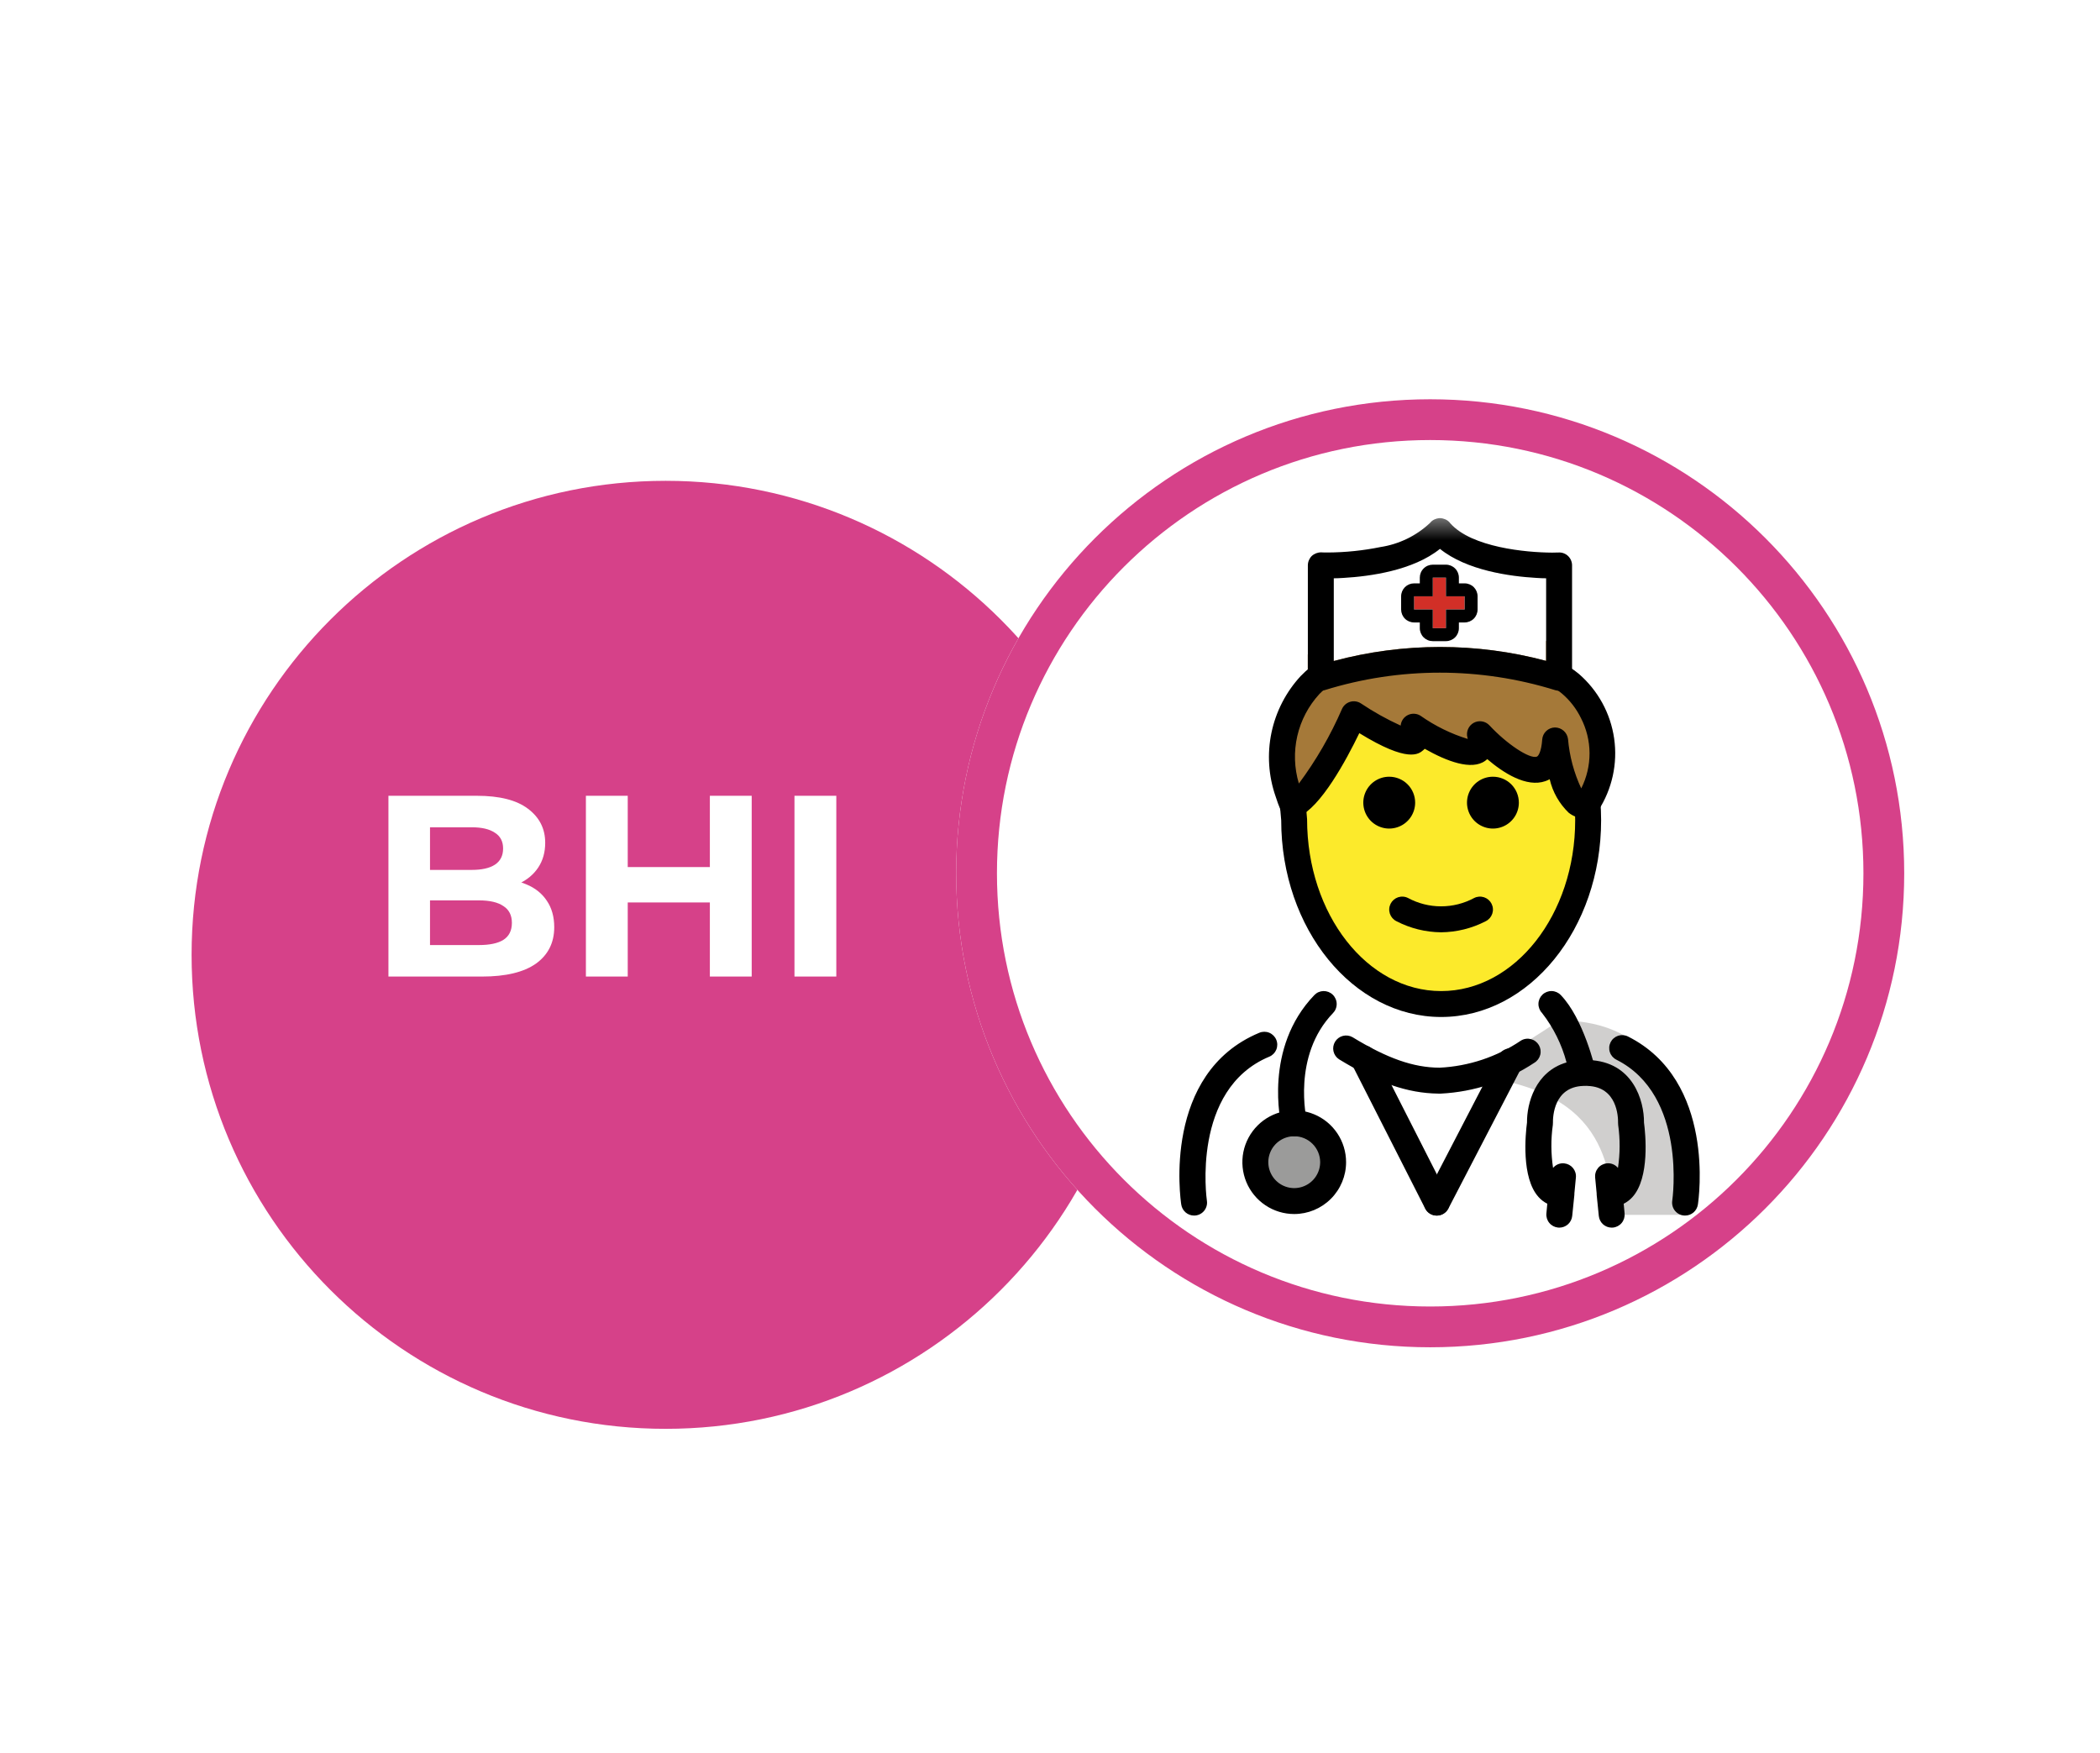 <svg width="103" height="86" viewBox="0 0 103 86" fill="none" xmlns="http://www.w3.org/2000/svg">
<g clip-path="url(#clip0_986_57)">
<g clip-path="url(#clip1_986_57)">
<g filter="url(#filter0_d_986_57)">
<path d="M32.648 66.084C45.488 66.084 55.898 55.675 55.898 42.834C55.898 29.993 45.488 19.584 32.648 19.584C19.807 19.584 9.397 29.993 9.397 42.834C9.397 55.675 19.807 66.084 32.648 66.084Z" fill="#D64189"/>
</g>
<g filter="url(#filter1_d_986_57)">
<path d="M70.147 66.084C82.988 66.084 93.397 55.675 93.397 42.834C93.397 29.993 82.988 19.584 70.147 19.584C57.307 19.584 46.898 29.993 46.898 42.834C46.898 55.675 57.307 66.084 70.147 66.084Z" fill="white"/>
<path d="M70.147 65.084C82.436 65.084 92.397 55.122 92.397 42.834C92.397 30.546 82.436 20.584 70.147 20.584C57.859 20.584 47.898 30.546 47.898 42.834C47.898 55.122 57.859 65.084 70.147 65.084Z" stroke="#D64189" stroke-width="2"/>
</g>
<mask id="mask0_986_57" style="mask-type:luminance" maskUnits="userSpaceOnUse" x="53" y="25" width="41" height="41">
<path d="M93.914 25.408H53.327V65.995H93.914V25.408Z" fill="white"/>
</mask>
<g mask="url(#mask0_986_57)">
<path d="M58.412 59.595C58.412 59.595 57.077 50.121 64.707 50.121C66.737 51.475 68.539 52.537 70.493 52.533L70.668 52.597C72.623 52.601 74.425 51.412 76.454 50.059C83.807 50.036 82.501 59.532 82.647 59.596" fill="white"/>
<path d="M63.477 58.913C64.53 58.913 65.384 58.059 65.384 57.005C65.384 55.952 64.53 55.098 63.477 55.098C62.423 55.098 61.569 55.952 61.569 57.005C61.569 58.059 62.423 58.913 63.477 58.913Z" fill="#9B9B9A"/>
<path d="M76.485 50.051C74.47 51.394 73.131 52.276 70.548 52.651C78.854 52.912 78.79 57.045 79.275 59.588H82.526C82.526 59.588 84.188 50.05 76.485 50.051Z" fill="#D0CFCE"/>
<path d="M64.781 32.799V27.731C64.781 27.731 69.054 27.897 70.624 26.053C72.195 27.897 76.468 27.731 76.468 27.731V32.78L70.701 32.22L64.781 32.799Z" fill="white"/>
<path d="M69.356 29.894H70.272V30.811H70.918V29.894H71.835V29.249H70.918V28.332H70.272V29.249H69.356V29.894Z" fill="#D22F27"/>
<path d="M77.8 39.5C76.625 39.669 76.276 36.321 76.276 36.321C76.032 39.735 72.585 36.011 72.585 36.011C73.142 38.186 69.328 35.645 69.328 35.645C70.241 37.582 66.398 35.031 66.398 35.031C66.398 35.031 64.662 38.894 63.458 39.467C63.45 39.647 63.437 39.825 63.437 40.009C63.437 44.986 66.664 49.02 70.646 49.02C74.627 49.02 77.855 44.986 77.855 40.009C77.855 39.812 77.841 39.62 77.832 39.426C77.82 39.451 77.813 39.476 77.8 39.5Z" fill="#FCEA2B"/>
<path d="M77.864 39.365C77.844 39.409 77.819 39.454 77.8 39.498C76.624 39.67 76.274 36.319 76.274 36.319C76.032 39.734 72.586 36.014 72.586 36.014C73.146 38.189 69.331 35.645 69.331 35.645C70.24 37.585 66.399 35.035 66.399 35.035C66.399 35.035 64.613 39.009 63.411 39.492C63.405 39.492 63.405 39.498 63.398 39.498C63.309 39.289 63.233 39.079 63.169 38.875C62.855 37.981 62.789 37.019 62.98 36.09C63.17 35.162 63.609 34.302 64.25 33.604C64.213 33.55 64.185 33.49 64.168 33.426C64.145 33.339 64.139 33.249 64.149 33.159C64.149 33.146 64.142 33.127 64.142 33.115V32.104C64.505 31.646 64.225 31.805 64.708 31.582L65.039 32.733L65.414 32.422C68.825 31.507 72.417 31.505 75.829 32.415V31.43C76.299 31.878 76.721 32.375 77.088 32.911C77.094 32.917 77.094 32.924 77.1 32.93C77.53 33.546 77.869 34.221 78.105 34.933C78.602 36.386 78.515 37.975 77.864 39.365Z" fill="#A57939"/>
<path d="M76.909 27.271C76.847 27.212 76.774 27.167 76.694 27.137C76.615 27.108 76.529 27.095 76.445 27.1C76.355 27.1 76.247 27.106 76.126 27.106C74.855 27.1 72.184 26.852 71.135 25.669C71.109 25.631 71.076 25.596 71.04 25.567C70.974 25.51 70.895 25.469 70.811 25.447C70.787 25.434 70.761 25.428 70.735 25.427C70.7 25.417 70.663 25.412 70.627 25.415C70.59 25.413 70.553 25.417 70.519 25.427C70.492 25.428 70.466 25.434 70.442 25.447C70.324 25.479 70.219 25.548 70.143 25.644C70.137 25.65 70.131 25.663 70.118 25.669C69.45 26.29 68.61 26.695 67.708 26.833C66.856 27.006 65.99 27.096 65.12 27.1C65.006 27.1 64.898 27.1 64.809 27.093C64.635 27.09 64.466 27.154 64.338 27.271C64.217 27.393 64.148 27.557 64.147 27.729V33.115C64.147 33.127 64.154 33.146 64.154 33.159C64.144 33.249 64.151 33.339 64.173 33.426C64.19 33.49 64.218 33.55 64.256 33.604C64.315 33.69 64.394 33.76 64.485 33.808C64.577 33.857 64.679 33.883 64.783 33.884C64.846 33.883 64.908 33.872 64.968 33.852C68.651 32.708 72.596 32.708 76.279 33.852C76.421 33.896 76.574 33.889 76.711 33.832C76.848 33.775 76.96 33.672 77.029 33.541C77.048 33.508 77.063 33.474 77.074 33.439C77.087 33.402 77.093 33.363 77.093 33.324C77.103 33.27 77.103 33.214 77.093 33.159C77.101 33.146 77.105 33.13 77.106 33.115V27.729C77.106 27.643 77.088 27.559 77.054 27.48C77.02 27.401 76.971 27.33 76.909 27.271ZM75.834 32.415C72.422 31.505 68.83 31.507 65.419 32.422V28.365C65.559 28.365 65.724 28.359 65.902 28.346C67.2 28.27 69.31 27.983 70.627 26.922C71.943 27.983 74.054 28.27 75.351 28.346C75.529 28.359 75.694 28.365 75.834 28.365V32.415Z" fill="black"/>
<path d="M70.92 28.332V29.249H71.837V29.895H70.92V30.812H70.274V29.895H69.357V29.25H70.274V28.333L70.92 28.332ZM70.92 27.697H70.274C70.106 27.697 69.944 27.764 69.825 27.884C69.705 28.003 69.638 28.165 69.638 28.333V28.614H69.357C69.189 28.614 69.027 28.681 68.908 28.8C68.789 28.92 68.722 29.081 68.722 29.25V29.895C68.722 30.064 68.789 30.226 68.908 30.345C69.027 30.464 69.189 30.531 69.357 30.531H69.638V30.812C69.638 30.896 69.655 30.978 69.687 31.056C69.719 31.133 69.766 31.203 69.825 31.262C69.884 31.321 69.954 31.368 70.031 31.4C70.108 31.432 70.191 31.448 70.274 31.448H70.92C71.088 31.448 71.25 31.381 71.369 31.262C71.489 31.143 71.555 30.981 71.555 30.812V30.531H71.837C72.005 30.531 72.167 30.464 72.286 30.345C72.405 30.226 72.472 30.064 72.472 29.895V29.25C72.472 29.081 72.405 28.92 72.286 28.8C72.167 28.681 72.005 28.614 71.837 28.614H71.555V28.333C71.555 28.165 71.489 28.003 71.369 27.884C71.25 27.764 71.088 27.697 70.92 27.697ZM74.496 39.369C74.496 39.621 74.422 39.867 74.282 40.076C74.142 40.285 73.944 40.448 73.711 40.544C73.479 40.64 73.223 40.666 72.977 40.617C72.73 40.567 72.503 40.446 72.325 40.269C72.147 40.091 72.026 39.864 71.977 39.617C71.928 39.371 71.953 39.115 72.05 38.883C72.146 38.65 72.309 38.452 72.518 38.312C72.727 38.172 72.973 38.098 73.225 38.098C73.562 38.098 73.885 38.232 74.124 38.47C74.362 38.709 74.496 39.032 74.496 39.369ZM69.41 39.369C69.41 39.621 69.335 39.867 69.195 40.076C69.055 40.285 68.857 40.448 68.624 40.544C68.392 40.64 68.136 40.666 67.89 40.617C67.643 40.567 67.416 40.446 67.239 40.269C67.061 40.091 66.94 39.864 66.891 39.617C66.842 39.371 66.867 39.115 66.963 38.883C67.059 38.65 67.222 38.452 67.431 38.312C67.641 38.172 67.886 38.098 68.138 38.098C68.475 38.098 68.799 38.232 69.037 38.47C69.276 38.709 69.41 39.032 69.41 39.369ZM70.681 45.729C69.918 45.722 69.167 45.535 68.49 45.184C68.415 45.147 68.348 45.095 68.293 45.032C68.239 44.969 68.197 44.895 68.17 44.816C68.144 44.737 68.133 44.653 68.139 44.57C68.145 44.486 68.168 44.405 68.205 44.33C68.242 44.256 68.294 44.189 68.357 44.134C68.42 44.08 68.494 44.038 68.573 44.011C68.652 43.985 68.736 43.974 68.819 43.98C68.903 43.986 68.984 44.008 69.059 44.046C69.557 44.315 70.115 44.456 70.681 44.456C71.248 44.456 71.806 44.315 72.305 44.046C72.379 44.008 72.461 43.986 72.544 43.98C72.627 43.974 72.711 43.985 72.79 44.011C72.87 44.038 72.943 44.08 73.006 44.134C73.069 44.189 73.121 44.256 73.158 44.33C73.195 44.405 73.218 44.486 73.224 44.57C73.23 44.653 73.219 44.737 73.193 44.816C73.166 44.895 73.124 44.969 73.07 45.032C73.015 45.095 72.948 45.147 72.874 45.184C72.196 45.535 71.445 45.722 70.681 45.729Z" fill="black"/>
<path d="M70.685 49.883C66.36 49.883 62.84 45.555 62.84 40.235L62.764 39.363C62.757 39.28 62.766 39.196 62.791 39.116C62.817 39.037 62.857 38.963 62.911 38.899C62.965 38.835 63.031 38.782 63.105 38.744C63.179 38.706 63.26 38.682 63.343 38.675C63.427 38.667 63.511 38.676 63.591 38.701C63.671 38.726 63.745 38.767 63.809 38.821C63.873 38.875 63.925 38.941 63.964 39.015C64.002 39.09 64.024 39.171 64.031 39.255L64.109 40.181C64.112 44.855 67.061 48.612 70.685 48.612C74.309 48.612 77.259 44.854 77.259 40.235C77.259 39.939 77.247 39.645 77.223 39.355C77.216 39.272 77.226 39.188 77.252 39.108C77.277 39.029 77.318 38.955 77.373 38.892C77.427 38.828 77.493 38.776 77.567 38.738C77.642 38.7 77.723 38.677 77.806 38.67C77.889 38.663 77.973 38.673 78.052 38.699C78.132 38.724 78.206 38.766 78.269 38.82C78.333 38.874 78.385 38.94 78.423 39.014C78.461 39.089 78.484 39.17 78.491 39.253C78.517 39.576 78.53 39.904 78.531 40.235C78.531 45.555 75.012 49.883 70.685 49.883Z" fill="black"/>
<path d="M77.715 40.139C77.432 40.137 77.158 40.039 76.938 39.862C76.476 39.416 76.154 38.846 76.008 38.221C75.941 38.258 75.871 38.288 75.799 38.314C74.867 38.64 73.737 37.91 72.947 37.236C72.914 37.267 72.879 37.295 72.841 37.321C72.174 37.795 70.982 37.354 69.879 36.728C69.858 36.75 69.836 36.771 69.814 36.79C69.584 36.989 69.065 37.434 66.671 35.96C66.028 37.289 64.782 39.597 63.677 40.069C63.519 40.14 63.34 40.146 63.179 40.085C63.017 40.024 62.887 39.902 62.815 39.745C62.721 39.522 62.637 39.294 62.565 39.063C62.215 38.06 62.145 36.981 62.362 35.941C62.579 34.901 63.075 33.94 63.796 33.16C63.947 33.003 64.108 32.856 64.279 32.721C64.412 32.62 64.58 32.574 64.746 32.595C64.912 32.616 65.063 32.701 65.167 32.833C65.27 32.965 65.317 33.132 65.298 33.298C65.279 33.465 65.195 33.617 65.065 33.722C64.94 33.82 64.823 33.927 64.713 34.041C64.179 34.623 63.805 35.334 63.629 36.103C63.453 36.873 63.48 37.675 63.707 38.431C64.55 37.297 65.26 36.069 65.822 34.773C65.86 34.688 65.915 34.614 65.985 34.553C66.055 34.493 66.137 34.448 66.225 34.423C66.314 34.397 66.407 34.391 66.498 34.405C66.59 34.419 66.677 34.453 66.753 34.504C67.371 34.919 68.022 35.282 68.699 35.59C68.709 35.48 68.746 35.374 68.809 35.283C68.872 35.192 68.957 35.119 69.057 35.071C69.156 35.023 69.266 35.002 69.377 35.01C69.487 35.017 69.593 35.053 69.685 35.115C70.39 35.61 71.167 35.992 71.99 36.246C71.985 36.221 71.979 36.196 71.972 36.171C71.937 36.034 71.948 35.889 72.005 35.759C72.061 35.629 72.159 35.522 72.283 35.454C72.408 35.386 72.551 35.362 72.691 35.385C72.83 35.408 72.958 35.476 73.055 35.58C73.9 36.491 75.022 37.238 75.377 37.114C75.45 37.089 75.599 36.88 75.642 36.273C75.653 36.114 75.723 35.966 75.839 35.856C75.954 35.747 76.106 35.685 76.265 35.682C76.423 35.682 76.576 35.74 76.695 35.845C76.813 35.95 76.889 36.094 76.908 36.252C76.98 37.09 77.199 37.909 77.556 38.67C77.826 38.134 77.965 37.542 77.963 36.941C77.96 36.341 77.814 35.749 77.539 35.216C77.316 34.761 77.003 34.356 76.618 34.026C76.531 33.953 76.439 33.884 76.343 33.822C76.272 33.777 76.211 33.719 76.163 33.651C76.115 33.583 76.081 33.506 76.063 33.424C76.044 33.343 76.042 33.258 76.057 33.176C76.071 33.094 76.101 33.015 76.146 32.945C76.191 32.874 76.249 32.813 76.317 32.765C76.385 32.717 76.462 32.683 76.544 32.664C76.625 32.646 76.71 32.644 76.792 32.658C76.874 32.672 76.953 32.703 77.023 32.748C77.165 32.84 77.302 32.94 77.432 33.048C78.375 33.861 78.993 34.988 79.17 36.221C79.347 37.454 79.071 38.709 78.394 39.755L78.353 39.816C78.245 39.973 78.081 40.084 77.894 40.126C77.835 40.135 77.775 40.139 77.715 40.139ZM63.479 59.548C62.976 59.548 62.484 59.399 62.066 59.119C61.648 58.84 61.322 58.443 61.129 57.978C60.937 57.513 60.886 57.002 60.984 56.508C61.083 56.015 61.325 55.562 61.681 55.206C62.036 54.85 62.489 54.608 62.983 54.51C63.476 54.412 63.987 54.462 64.452 54.655C64.917 54.847 65.314 55.173 65.594 55.592C65.873 56.01 66.022 56.502 66.022 57.005C66.022 57.679 65.753 58.325 65.276 58.802C64.8 59.279 64.153 59.547 63.479 59.548ZM63.479 55.733C63.227 55.733 62.981 55.807 62.772 55.947C62.563 56.087 62.4 56.285 62.304 56.518C62.208 56.75 62.183 57.006 62.232 57.253C62.281 57.499 62.402 57.726 62.58 57.904C62.758 58.082 62.984 58.203 63.231 58.252C63.477 58.301 63.733 58.276 63.965 58.179C64.198 58.083 64.397 57.92 64.536 57.711C64.676 57.502 64.751 57.256 64.751 57.005C64.75 56.667 64.616 56.344 64.377 56.106C64.139 55.867 63.816 55.733 63.479 55.733Z" fill="black"/>
<path d="M63.476 55.734C63.333 55.733 63.195 55.685 63.083 55.597C62.971 55.509 62.892 55.386 62.859 55.248C62.821 55.092 61.961 51.408 64.468 48.806C64.526 48.746 64.595 48.697 64.671 48.664C64.748 48.631 64.83 48.613 64.914 48.611C64.997 48.61 65.08 48.625 65.158 48.655C65.236 48.686 65.307 48.731 65.367 48.789C65.427 48.847 65.475 48.917 65.508 48.993C65.542 49.07 65.56 49.152 65.561 49.236C65.563 49.319 65.548 49.402 65.517 49.48C65.487 49.558 65.441 49.629 65.383 49.689C63.356 51.792 64.087 54.916 64.094 54.947C64.117 55.041 64.118 55.138 64.098 55.233C64.077 55.327 64.036 55.415 63.976 55.491C63.916 55.566 63.84 55.627 63.754 55.669C63.667 55.712 63.572 55.734 63.476 55.734ZM82.65 59.623C82.558 59.624 82.467 59.604 82.384 59.566C82.3 59.528 82.226 59.473 82.166 59.403C82.106 59.334 82.062 59.252 82.037 59.163C82.012 59.075 82.006 58.983 82.02 58.892C82.028 58.841 82.758 53.725 79.278 51.977C79.203 51.939 79.137 51.887 79.082 51.824C79.028 51.761 78.986 51.688 78.96 51.608C78.933 51.529 78.923 51.445 78.929 51.362C78.935 51.279 78.958 51.197 78.995 51.123C79.033 51.048 79.084 50.981 79.148 50.927C79.211 50.872 79.284 50.831 79.363 50.804C79.443 50.778 79.526 50.768 79.61 50.774C79.693 50.78 79.774 50.802 79.849 50.84C84.16 53.005 83.315 58.837 83.277 59.085C83.254 59.234 83.178 59.371 83.063 59.47C82.948 59.569 82.802 59.623 82.65 59.623ZM70.633 53.642H70.567L70.54 53.641C69.032 53.621 67.569 53.114 65.676 51.958C65.538 51.868 65.441 51.727 65.404 51.566C65.368 51.405 65.396 51.237 65.482 51.096C65.567 50.955 65.705 50.853 65.864 50.811C66.024 50.77 66.193 50.792 66.337 50.873C68.044 51.915 69.325 52.364 70.606 52.37C72.037 52.301 73.421 51.839 74.606 51.036C74.678 50.993 74.757 50.965 74.84 50.954C74.923 50.942 75.007 50.947 75.088 50.968C75.169 50.989 75.245 51.025 75.311 51.075C75.378 51.126 75.434 51.188 75.477 51.26C75.519 51.332 75.547 51.412 75.559 51.495C75.57 51.577 75.566 51.661 75.545 51.742C75.524 51.823 75.487 51.899 75.437 51.966C75.387 52.032 75.324 52.089 75.252 52.131C73.889 53.035 72.309 53.556 70.677 53.641L70.633 53.642ZM58.565 59.623C58.414 59.623 58.267 59.568 58.152 59.47C58.037 59.371 57.961 59.234 57.938 59.085C57.898 58.823 57.005 52.641 61.766 50.657C61.922 50.592 62.097 50.591 62.253 50.655C62.409 50.72 62.533 50.843 62.598 50.999C62.663 51.154 62.663 51.329 62.599 51.485C62.535 51.641 62.411 51.766 62.255 51.83C58.417 53.431 59.187 58.837 59.195 58.893C59.209 58.983 59.204 59.076 59.178 59.164C59.153 59.252 59.109 59.334 59.049 59.403C58.989 59.473 58.915 59.528 58.832 59.566C58.748 59.604 58.657 59.624 58.565 59.623Z" fill="black"/>
<path d="M76.481 60.215C76.46 60.215 76.439 60.214 76.418 60.212C76.25 60.195 76.096 60.113 75.989 59.983C75.882 59.853 75.831 59.686 75.847 59.518L75.892 59.043C75.732 58.963 75.589 58.854 75.469 58.721C74.602 57.777 74.823 55.61 74.896 55.061C74.885 54.139 75.297 52.56 76.835 52.112C76.602 51.232 76.194 50.408 75.635 49.689C75.518 49.568 75.454 49.404 75.457 49.236C75.46 49.067 75.53 48.907 75.652 48.789C75.773 48.672 75.936 48.608 76.105 48.611C76.273 48.614 76.434 48.684 76.551 48.806C77.669 49.964 78.234 52.384 78.257 52.487C78.278 52.579 78.278 52.673 78.258 52.765C78.238 52.857 78.198 52.943 78.141 53.017C78.084 53.091 78.01 53.152 77.927 53.195C77.844 53.237 77.752 53.261 77.658 53.264C76.205 53.312 76.163 54.786 76.168 55.081C76.169 55.116 76.167 55.151 76.162 55.185C76.064 55.882 76.069 56.59 76.174 57.286C76.24 57.206 76.324 57.144 76.419 57.105C76.515 57.066 76.619 57.051 76.722 57.063C76.889 57.079 77.044 57.161 77.151 57.291C77.258 57.421 77.31 57.588 77.294 57.756L77.221 58.522C77.222 58.553 77.221 58.585 77.218 58.616L77.113 59.644C77.097 59.8 77.023 59.945 76.907 60.051C76.79 60.156 76.639 60.215 76.481 60.215Z" fill="black"/>
<path d="M79.05 60.215C78.892 60.215 78.741 60.156 78.624 60.051C78.507 59.945 78.434 59.8 78.418 59.643L78.314 58.616C78.311 58.586 78.31 58.555 78.311 58.524L78.238 57.756C78.23 57.672 78.238 57.589 78.263 57.509C78.287 57.429 78.327 57.355 78.38 57.291C78.433 57.226 78.499 57.173 78.573 57.134C78.646 57.095 78.727 57.07 78.81 57.062C78.913 57.051 79.016 57.066 79.112 57.105C79.207 57.144 79.292 57.206 79.357 57.286C79.462 56.59 79.466 55.883 79.368 55.186C79.364 55.15 79.361 55.114 79.362 55.079C79.368 54.787 79.325 53.313 77.872 53.265C77.787 53.264 77.703 53.247 77.625 53.214C77.546 53.18 77.476 53.132 77.416 53.07C77.357 53.009 77.311 52.937 77.281 52.857C77.25 52.778 77.236 52.693 77.239 52.608C77.241 52.523 77.261 52.439 77.297 52.362C77.333 52.285 77.384 52.215 77.447 52.158C77.51 52.101 77.584 52.057 77.664 52.029C77.744 52.001 77.829 51.989 77.914 51.994C80.1 52.066 80.646 54 80.634 55.062C80.707 55.611 80.928 57.777 80.062 58.722C79.942 58.854 79.798 58.963 79.638 59.044L79.683 59.519C79.699 59.687 79.648 59.854 79.541 59.984C79.434 60.114 79.28 60.196 79.113 60.212C79.092 60.214 79.071 60.215 79.05 60.215ZM70.467 59.624C70.35 59.624 70.235 59.592 70.134 59.531C70.034 59.469 69.953 59.381 69.9 59.276L66.303 52.198C66.264 52.123 66.241 52.042 66.234 51.959C66.228 51.875 66.238 51.791 66.263 51.712C66.289 51.632 66.33 51.558 66.385 51.494C66.439 51.431 66.506 51.378 66.58 51.34C66.655 51.303 66.736 51.28 66.82 51.273C66.903 51.267 66.987 51.277 67.067 51.303C67.146 51.329 67.22 51.371 67.283 51.426C67.347 51.48 67.399 51.547 67.436 51.622L71.034 58.7C71.083 58.797 71.107 58.905 71.102 59.014C71.098 59.122 71.066 59.228 71.009 59.321C70.953 59.413 70.873 59.49 70.778 59.543C70.683 59.596 70.576 59.624 70.467 59.624Z" fill="black"/>
<path d="M70.472 59.624C70.363 59.623 70.256 59.595 70.161 59.542C70.066 59.488 69.986 59.411 69.929 59.318C69.873 59.224 69.841 59.118 69.837 59.009C69.834 58.9 69.858 58.791 69.909 58.695L73.506 51.763C73.584 51.613 73.718 51.501 73.879 51.45C74.039 51.399 74.214 51.414 74.364 51.492C74.513 51.569 74.626 51.703 74.677 51.864C74.728 52.025 74.712 52.199 74.635 52.349L71.038 59.281C70.984 59.384 70.903 59.471 70.803 59.531C70.704 59.592 70.589 59.624 70.472 59.624Z" fill="black"/>
</g>
<path d="M19.052 47.9V39.033H23.384C24.498 39.033 25.334 39.244 25.892 39.666C26.458 40.089 26.741 40.646 26.741 41.339C26.741 41.803 26.627 42.208 26.398 42.554C26.171 42.892 25.858 43.154 25.461 43.34C25.064 43.526 24.608 43.618 24.093 43.618L24.334 43.099C24.891 43.099 25.385 43.192 25.816 43.378C26.247 43.555 26.58 43.821 26.817 44.176C27.061 44.531 27.184 44.965 27.184 45.48C27.184 46.24 26.884 46.836 26.285 47.267C25.685 47.689 24.802 47.9 23.637 47.9H19.052ZM21.091 46.355H23.485C24.017 46.355 24.418 46.27 24.689 46.101C24.967 45.924 25.107 45.645 25.107 45.265C25.107 44.894 24.967 44.619 24.689 44.442C24.418 44.256 24.017 44.163 23.485 44.163H20.939V42.669H23.131C23.629 42.669 24.009 42.584 24.27 42.415C24.541 42.238 24.676 41.972 24.676 41.617C24.676 41.271 24.541 41.013 24.27 40.844C24.009 40.667 23.629 40.578 23.131 40.578H21.091V46.355ZM34.817 39.033H36.869V47.9H34.817V39.033ZM30.789 47.9H28.737V39.033H30.789V47.9ZM34.969 44.264H30.637V42.529H34.969V44.264ZM38.967 47.9V39.033H41.019V47.9H38.967Z" fill="white"/>
</g>
</g>
<defs>
<filter id="filter0_d_986_57" x="5.397" y="19.584" width="54.5" height="54.5" filterUnits="userSpaceOnUse" color-interpolation-filters="sRGB">
<feFlood flood-opacity="0" result="BackgroundImageFix"/>
<feColorMatrix in="SourceAlpha" type="matrix" values="0 0 0 0 0 0 0 0 0 0 0 0 0 0 0 0 0 0 127 0" result="hardAlpha"/>
<feOffset dy="4"/>
<feGaussianBlur stdDeviation="2"/>
<feComposite in2="hardAlpha" operator="out"/>
<feColorMatrix type="matrix" values="0 0 0 0 0 0 0 0 0 0 0 0 0 0 0 0 0 0 0.25 0"/>
<feBlend mode="normal" in2="BackgroundImageFix" result="effect1_dropShadow_986_57"/>
<feBlend mode="normal" in="SourceGraphic" in2="effect1_dropShadow_986_57" result="shape"/>
</filter>
<filter id="filter1_d_986_57" x="39.797" y="12.484" width="60.7" height="60.7" filterUnits="userSpaceOnUse" color-interpolation-filters="sRGB">
<feFlood flood-opacity="0" result="BackgroundImageFix"/>
<feColorMatrix in="SourceAlpha" type="matrix" values="0 0 0 0 0 0 0 0 0 0 0 0 0 0 0 0 0 0 127 0" result="hardAlpha"/>
<feOffset/>
<feGaussianBlur stdDeviation="3.55"/>
<feComposite in2="hardAlpha" operator="out"/>
<feColorMatrix type="matrix" values="0 0 0 0 0 0 0 0 0 0 0 0 0 0 0 0 0 0 0.25 0"/>
<feBlend mode="normal" in2="BackgroundImageFix" result="effect1_dropShadow_986_57"/>
<feBlend mode="normal" in="SourceGraphic" in2="effect1_dropShadow_986_57" result="shape"/>
</filter>
<clipPath id="clip0_986_57">
<rect width="103" height="86" fill="white"/>
</clipPath>
<clipPath id="clip1_986_57">
<rect width="103" height="86" fill="white"/>
</clipPath>
</defs>
</svg>
